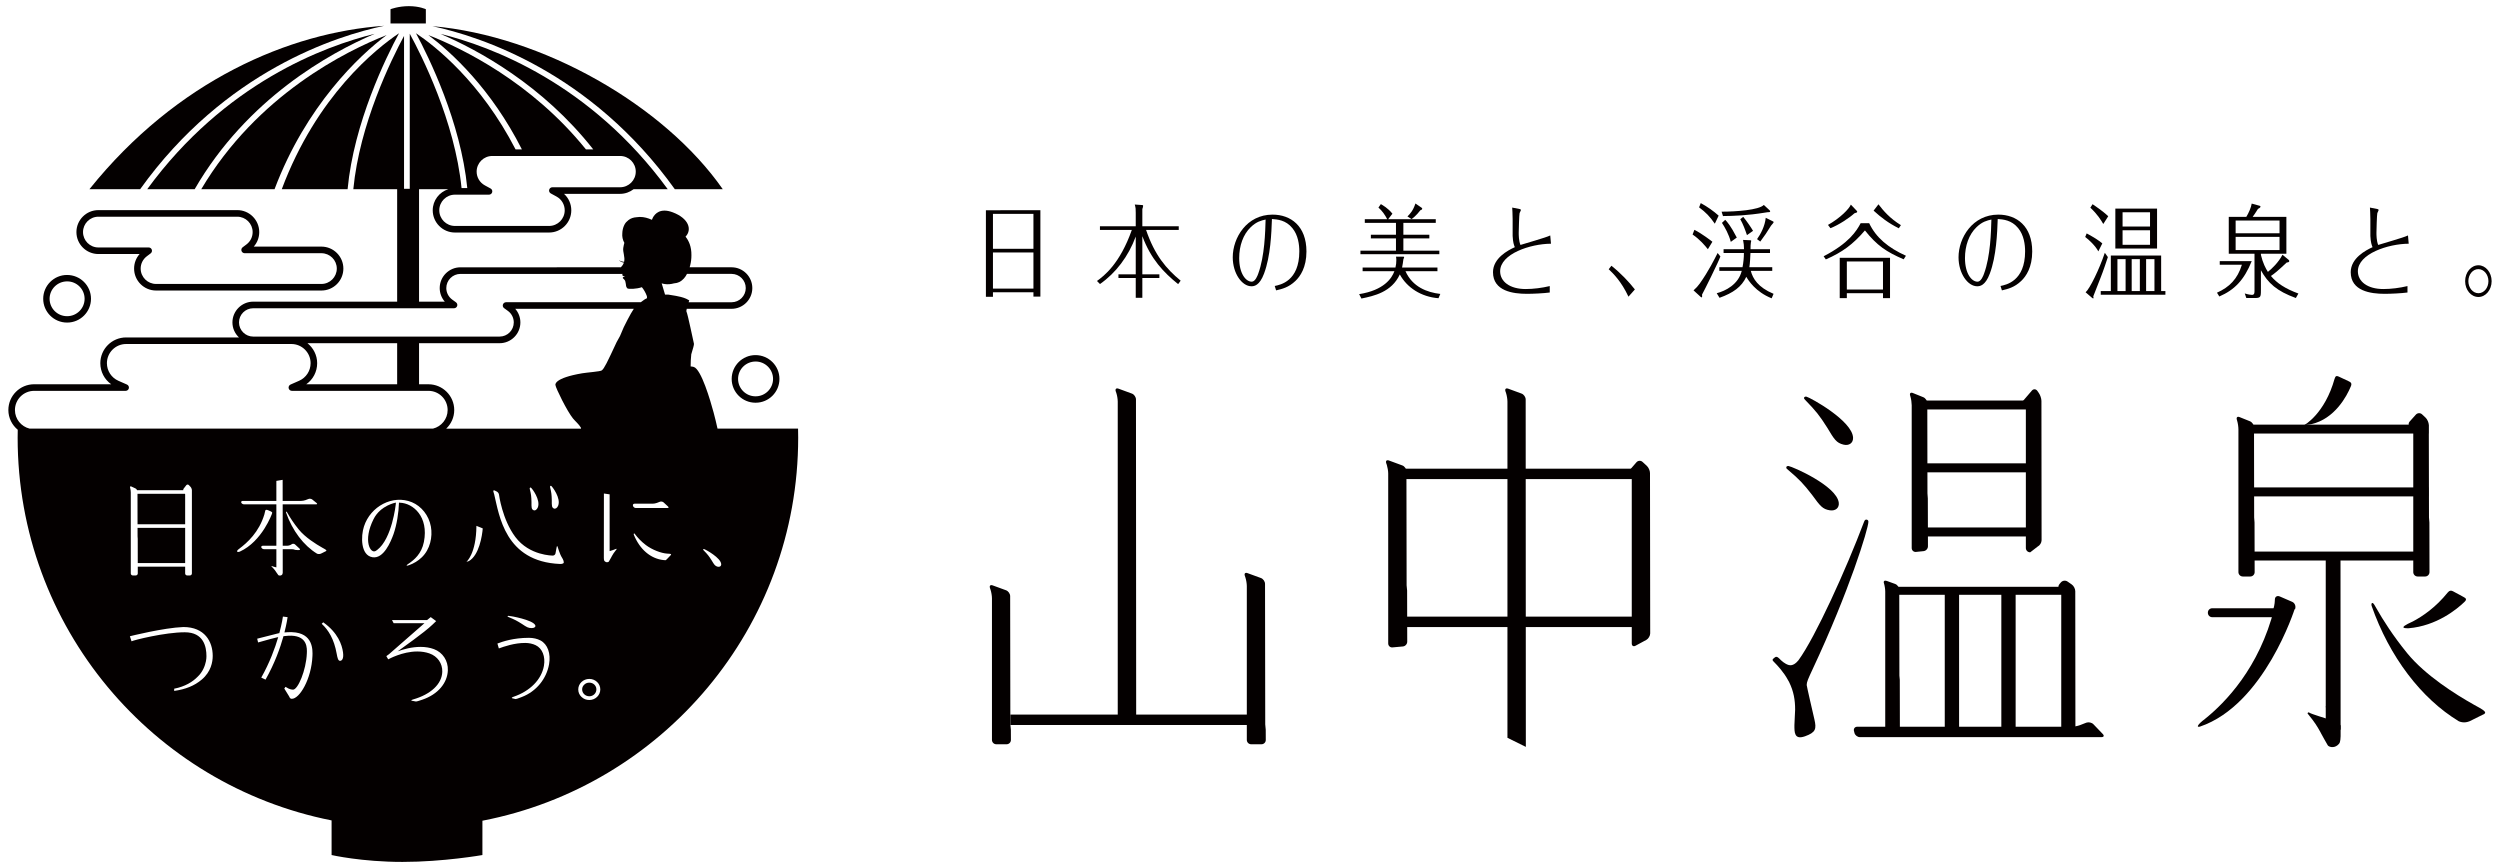 <?xml version="1.0" encoding="utf-8"?>
<!-- Generator: Adobe Illustrator 16.0.3, SVG Export Plug-In . SVG Version: 6.00 Build 0)  -->
<!DOCTYPE svg PUBLIC "-//W3C//DTD SVG 1.1//EN" "http://www.w3.org/Graphics/SVG/1.1/DTD/svg11.dtd">
<svg version="1.1" id="レイヤー_1" xmlns="http://www.w3.org/2000/svg" xmlns:xlink="http://www.w3.org/1999/xlink" x="0px"
	 y="0px" width="216px" height="75px" viewBox="0 0 216 75" enable-background="new 0 0 216 75" xml:space="preserve">
<g>
	<path fill="#040000" d="M89.889,18.163v7.462h-0.6v-0.371h-3.498v0.389h-0.609v-7.479H89.889z M89.289,18.48h-3.498v3.018h3.498
		V18.48z M89.289,21.814h-3.498v3.122h3.498V21.814z"/>
	<path fill="#040000" d="M101.791,24.549c-1.253-1.014-2.35-2.152-3.093-4.145v3.297h1.472v0.318h-1.472v1.711h-0.57V24.02h-1.494
		v-0.318h1.494v-3.263c-0.639,1.72-1.72,3.149-3.093,4.102l-0.256-0.265c0.608-0.44,1.975-1.473,3.011-4.41h-2.755v-0.316h3.093
		v-1.165c0-0.335,0-0.397-0.083-0.714l0.616,0.044c0.075,0.009,0.105,0,0.105,0.079c0,0.08-0.045,0.203-0.068,0.265v1.491h3.146
		v0.316h-2.823c0.736,2.17,1.742,3.36,2.988,4.384L101.791,24.549z"/>
	<path fill="#040000" d="M110.137,24.708c0.48-0.098,2.124-0.415,2.124-2.99c0-0.573-0.098-1.402-0.601-2.011
		c-0.569-0.696-1.282-0.749-1.764-0.785c-0.045,1.199-0.113,3.201-0.683,4.719c-0.392,1.049-0.864,1.093-1.088,1.093
		c-0.819,0-1.615-1.11-1.615-2.504c0-1.685,1.208-3.687,3.438-3.687c1.576,0,2.929,0.988,2.929,3.184
		c0,1.376-0.534,2.152-0.955,2.549c-0.584,0.555-1.133,0.688-1.666,0.812L110.137,24.708z M108.072,19.619
		c-0.668,0.635-1.006,1.623-1.006,2.681c0,1.323,0.563,2.038,1.088,2.038c0.308,0,0.511-0.557,0.556-0.688
		c0.563-1.526,0.608-3.651,0.639-4.683C108.966,19.055,108.56,19.151,108.072,19.619"/>
	<path fill="#040000" d="M124.284,25.766c-1.51-0.115-2.726-0.926-3.341-2.055c-0.706,1.535-2.245,1.861-3.317,2.082l-0.196-0.38
		c2.14-0.335,2.823-1.366,3.048-1.984h-2.748v-0.317h2.838c0.053-0.211,0.075-0.414,0.075-0.645c0-0.148-0.015-0.22-0.03-0.291
		h0.602c0.082,0,0.104,0,0.104,0.045c0,0.026-0.053,0.15-0.067,0.186c-0.03,0.265-0.061,0.44-0.112,0.705h3.055v0.317h-2.763
		c0.609,1.367,1.87,1.834,3.011,1.967L124.284,25.766z M121.251,20.279h2.244v0.318h-2.244v1.059h3.108v0.309h-6.817v-0.309h3.07
		v-1.059h-2.169v-0.318h2.169v-1.022h-2.693v-0.317h1.936c-0.195-0.388-0.45-0.74-0.758-1.006l0.21-0.3
		c0.127,0.08,0.631,0.353,0.998,0.83l-0.367,0.476h4.113v0.317h-2.8V20.279z M122.82,17.943c0.029,0.018,0.06,0.043,0.06,0.088
		c0,0.009,0,0.089-0.157,0.133c-0.052,0.07-0.382,0.493-0.759,0.767l-0.36-0.229c0.233-0.238,0.481-0.486,0.69-1.12L122.82,17.943z"
		/>
	<path fill="#040000" d="M134.004,21.057c-1.778,0.009-4.392,0.873-4.392,2.381c0,0.883,0.826,1.535,2.207,1.535
		c0.668,0,1.419-0.098,2.08-0.256v0.556c-0.526,0.071-1.442,0.114-1.976,0.114c-1.2,0-2.928-0.238-2.928-1.869
		c0-1.209,1.284-1.889,1.885-2.161c-0.083-0.212-0.157-0.397-0.188-0.97c-0.007-0.213,0-1.227,0-1.455
		c0-0.434-0.03-0.856-0.038-0.998l0.669,0.133c0.022,0,0.082,0.027,0.082,0.089c0,0.035-0.097,0.211-0.112,0.255
		c-0.038,0.15-0.075,1.482-0.075,1.694c0,0.194,0,0.696,0.15,1.058c0.367-0.124,2.185-0.626,2.574-0.82L134.004,21.057z"/>
	<path fill="#040000" d="M139.226,22.961c0.805,0.636,1.518,1.395,2.027,2.047l-0.555,0.625c-0.608-1.313-1.322-2.01-1.705-2.371
		L139.226,22.961z"/>
	<path fill="#040000" d="M147.56,21.532c-0.277-0.344-0.698-0.847-1.321-1.27l0.157-0.406c0.646,0.326,1.435,0.935,1.555,1.032
		L147.56,21.532z M148.642,22.158c-0.157,0.459-1.397,2.963-1.584,3.29c0.008,0.098,0.021,0.247-0.037,0.247
		c-0.039,0-0.092-0.053-0.121-0.079l-0.578-0.529c0.263-0.247,0.345-0.326,0.533-0.582c0.772-1.085,1.283-2.125,1.547-2.646
		L148.642,22.158z M148.16,19.328c-0.427-0.617-0.765-0.971-1.358-1.412l0.143-0.369c0.57,0.308,1.11,0.695,1.546,1.084
		L148.16,19.328z M148.325,25.334c0.751-0.194,1.869-0.75,2.162-1.932h-1.937v-0.318h2.004c0.075-0.379,0.12-0.828,0.12-1.226
		h-1.757v-0.326h1.765c-0.008-0.379-0.015-0.423-0.082-0.803l0.586,0.027c0.082,0,0.119,0.009,0.119,0.062
		c0,0.018-0.029,0.123-0.029,0.133c-0.023,0.069-0.03,0.405-0.03,0.581h1.682v0.326h-1.689c-0.015,0.345-0.038,0.909-0.097,1.226
		h1.98v0.318h-1.854c0.173,0.661,0.615,1.42,1.967,1.984l-0.165,0.388c-1.39-0.555-2.013-1.552-2.192-1.86
		c-0.404,0.873-1.134,1.394-2.312,1.816L148.325,25.334z M152.897,18.173c0.03,0.025,0.045,0.061,0.045,0.097
		c0,0.061-0.098,0.061-0.127,0.061c-0.105,0-0.127,0.01-0.301,0.036c-1.562,0.255-2.739,0.291-3.648,0.3l-0.12-0.379
		c1.246,0,3.228-0.142,3.649-0.582L152.897,18.173z M149.541,20.897c-0.165-0.644-0.51-1.261-0.765-1.64l0.285-0.266
		c0.166,0.176,0.473,0.512,0.998,1.535L149.541,20.897z M150.938,20.315c-0.158-0.467-0.338-0.953-0.579-1.376l0.256-0.203
		c0.263,0.31,0.698,0.944,0.848,1.209L150.938,20.315z M153.13,19.099c0.067,0.035,0.112,0.053,0.112,0.097
		c0,0.063-0.202,0.256-0.224,0.299c-0.437,0.697-0.481,0.769-0.932,1.377l-0.277-0.211c0.3-0.416,0.683-1.121,0.75-1.844
		L153.13,19.099z"/>
	<path fill="#040000" d="M161.496,19.283c0.586,1.244,1.653,2.127,3.176,2.814l-0.195,0.308c-1.493-0.644-2.297-1.181-3.348-2.495
		c-1.036,1.208-1.96,1.888-3.379,2.504l-0.188-0.272c2.185-1.129,2.847-2.188,3.198-2.858H161.496z M160.393,18.182
		c0.045,0.052,0.068,0.07,0.068,0.097c0,0.079-0.023,0.088-0.24,0.15c-0.421,0.388-1.358,1.014-2.071,1.287l-0.212-0.282
		c1.066-0.6,1.832-1.395,1.975-1.755L160.393,18.182z M159.567,25.334v0.424h-0.615v-3.484h4.346v3.484h-0.607v-0.424H159.567z
		 M162.69,22.591h-3.123v2.425h3.123V22.591z M164.057,19.725c-0.916-0.458-1.539-0.944-2.178-1.526l0.421-0.547
		c0.42,0.556,0.991,1.218,1.938,1.8L164.057,19.725z"/>
	<path fill="#040000" d="M172.845,24.708c0.48-0.098,2.124-0.415,2.124-2.99c0-0.573-0.098-1.402-0.601-2.011
		c-0.57-0.696-1.283-0.749-1.764-0.785c-0.045,1.199-0.113,3.201-0.684,4.719c-0.391,1.049-0.863,1.093-1.089,1.093
		c-0.817,0-1.613-1.11-1.613-2.504c0-1.685,1.208-3.687,3.438-3.687c1.576,0,2.928,0.988,2.928,3.184
		c0,1.376-0.533,2.152-0.953,2.549c-0.586,0.555-1.133,0.688-1.666,0.812L172.845,24.708z M170.78,19.619
		c-0.669,0.635-1.006,1.623-1.006,2.681c0,1.323,0.563,2.038,1.088,2.038c0.309,0,0.512-0.557,0.557-0.688
		c0.563-1.526,0.607-3.651,0.638-4.683C171.675,19.055,171.268,19.151,170.78,19.619"/>
	<path fill="#040000" d="M181.296,21.718c-0.256-0.485-0.812-1.005-1.135-1.243l0.129-0.309c0.689,0.379,0.975,0.556,1.35,0.863
		L181.296,21.718z M182.12,22.211c-0.104,0.31-0.383,1.174-0.646,1.826c-0.202,0.521-0.54,1.385-0.615,1.57
		c0.008,0.035,0.022,0.088,0.022,0.123c0,0.044-0.015,0.053-0.037,0.053c-0.038,0-0.083-0.044-0.135-0.088l-0.512-0.441
		c0.36-0.309,1.18-1.976,1.659-3.412L182.12,22.211z M181.723,19.354c-0.195-0.335-0.503-0.838-1.118-1.412l0.194-0.299
		c0.856,0.582,1.127,0.829,1.352,1.041L181.723,19.354z M182.376,25.148v-3.069h4.347v3.069h0.368v0.318h-5.586v-0.318H182.376z
		 M186.37,21.471h-3.604v-3.448h3.604V21.471z M183.652,22.389h-0.706v2.76h0.706V22.389z M185.762,18.34h-2.372v1.234h2.372V18.34z
		 M183.39,21.153h2.372v-1.261h-2.372V21.153z M184.883,22.389h-0.705v2.76h0.705V22.389z M186.145,22.389h-0.721v2.76h0.721V22.389
		z"/>
	<path fill="#040000" d="M194.549,22.564c-0.661,1.632-1.479,2.479-2.8,3.052l-0.202-0.327c1.064-0.476,1.771-1.173,2.153-2.416
		h-1.914v-0.309H194.549z M197.747,22.459c0.029,0.026,0.046,0.062,0.046,0.097c0,0.097-0.106,0.114-0.219,0.124
		c-0.796,0.749-1.066,0.961-1.366,1.164c0.496,0.607,1.238,1.102,2.373,1.517l-0.219,0.388c-1.65-0.6-2.402-1.278-3.019-2.398v1.755
		c0,0.591-0.045,0.644-0.593,0.644h-0.668l-0.135-0.396c0.322,0.105,0.594,0.124,0.623,0.124c0.219,0,0.219-0.187,0.219-0.362V21.92
		h-2.224v-3.184h1.517c0.195-0.316,0.414-0.802,0.466-1.146l0.676,0.186c0.045,0.009,0.082,0.035,0.082,0.079
		c0,0.088-0.15,0.159-0.218,0.194c-0.232,0.371-0.271,0.424-0.458,0.688h2.913v3.184h-2.2v0.106
		c0.166,0.705,0.413,1.164,0.602,1.464c0.33-0.256,0.923-0.82,1.261-1.482L197.747,22.459z M193.159,20.156h3.793v-1.103h-3.793
		V20.156z M196.952,20.465h-3.793v1.139h3.793V20.465z"/>
	<path fill="#040000" d="M208.112,21.057c-1.779,0.009-4.392,0.873-4.392,2.381c0,0.883,0.825,1.535,2.207,1.535
		c0.668,0,1.419-0.098,2.079-0.256v0.556c-0.525,0.071-1.441,0.114-1.974,0.114c-1.2,0-2.929-0.238-2.929-1.869
		c0-1.209,1.284-1.889,1.885-2.161c-0.083-0.212-0.156-0.397-0.188-0.97c-0.008-0.213,0-1.227,0-1.455
		c0-0.434-0.03-0.856-0.038-0.998l0.668,0.133c0.023,0,0.083,0.027,0.083,0.089c0,0.035-0.098,0.211-0.112,0.255
		c-0.038,0.15-0.075,1.482-0.075,1.694c0,0.194,0,0.696,0.15,1.058c0.367-0.124,2.185-0.626,2.574-0.82L208.112,21.057z"/>
	<path fill="#040000" d="M212.988,24.293c0-0.768,0.518-1.375,1.148-1.375c0.615,0,1.141,0.607,1.141,1.375
		c0,0.759-0.518,1.367-1.141,1.367C213.499,25.66,212.988,25.052,212.988,24.293 M215,24.293c0-0.573-0.391-1.041-0.871-1.041
		c-0.481,0-0.862,0.468-0.862,1.041c0,0.564,0.381,1.041,0.87,1.041C214.617,25.334,215,24.866,215,24.293"/>
	<path fill="#040000" d="M87.339,63.049l0.004,0.881c0.001,0.207-0.166,0.375-0.375,0.375h-0.887c-0.208,0-0.376-0.168-0.376-0.375
		V51.694c0-0.206-0.054-0.535-0.12-0.733l-0.051-0.154c-0.067-0.199,0.039-0.301,0.232-0.23L86.924,51
		c0.196,0.074,0.354,0.301,0.354,0.506l0.016,11.082 M109.359,63.049l0.004,0.881c0.003,0.207-0.165,0.375-0.374,0.375h-0.888
		c-0.207,0-0.376-0.168-0.376-0.375V50.639c0-0.21-0.054-0.539-0.12-0.736l-0.052-0.158c-0.067-0.199,0.04-0.298,0.234-0.226
		l1.159,0.423c0.194,0.072,0.353,0.295,0.353,0.508l0.018,12.139"/>
	<path fill="#040000" d="M96.573,62.461V34.698c0-0.208-0.052-0.535-0.119-0.733L96.4,33.809c-0.063-0.195,0.042-0.299,0.236-0.229
		l1.161,0.426c0.193,0.068,0.351,0.303,0.351,0.506l0.018,27.933"/>
	<rect x="87.293" y="61.74" fill="#040000" width="21.253" height="0.899"/>
	<path fill="#040000" d="M121.575,51.028l0.01,4.414c0,0.206-0.17,0.396-0.376,0.412l-0.896,0.081
		c-0.204,0.021-0.372-0.136-0.372-0.341V40.908c0-0.209-0.058-0.542-0.118-0.735l-0.054-0.155c-0.065-0.2,0.043-0.302,0.236-0.231
		l1.157,0.427c0.194,0.069,0.354,0.3,0.354,0.505l0.016,9.851 M141.314,55.789c-0.183,0.103-0.33,0.011-0.33-0.194V41.061
		c0-0.21-0.106-0.318-0.233-0.248c-0.127,0.077-0.124,0.007,0.013-0.152l0.625-0.72c0.137-0.158,0.373-0.171,0.526-0.032
		l0.363,0.334c0.156,0.141,0.281,0.419,0.281,0.629l0.018,13.851c0,0.209-0.151,0.461-0.33,0.561L141.314,55.789z"/>
	<path fill="#040000" d="M130.243,63.745V34.698c0-0.208-0.054-0.534-0.118-0.732l-0.054-0.158
		c-0.064-0.194,0.041-0.297,0.235-0.228l1.159,0.426c0.191,0.068,0.354,0.302,0.354,0.506l0.014,30.019"/>
	<rect x="120.528" y="53.276" fill="#040000" width="21.255" height="0.902"/>
	<rect x="120.528" y="40.494" fill="#040000" width="21.255" height="0.899"/>
	<path fill="#040000" d="M166.564,43.068l0.011,4.129c0,0.212-0.168,0.397-0.375,0.421l-0.653,0.067
		c-0.206,0.023-0.376-0.129-0.376-0.338V35.015c0-0.208-0.046-0.54-0.106-0.739l-0.03-0.102c-0.06-0.199,0.051-0.297,0.241-0.216
		l0.894,0.36c0.191,0.074,0.349,0.311,0.349,0.52l0.013,7.792"/>
	<path fill="#040000" d="M175.412,47.719c-0.21,0.004-0.378-0.162-0.378-0.371v-11.98c0-0.204-0.126-0.375-0.275-0.375
		c-0.154,0-0.17-0.13-0.03-0.287l0.827-0.961c0.139-0.158,0.344-0.146,0.469,0.023l0.133,0.193c0.121,0.17,0.222,0.476,0.222,0.684
		l0.013,12.033c0,0.209-0.151,0.452-0.338,0.543L175.412,47.719z"/>
	<path fill="#040000" d="M158.87,43.433c0.057,0.449-0.288,0.729-0.76,0.659c-0.643-0.096-0.846-0.374-1.548-1.336
		c-0.751-0.966-1.091-1.328-2.078-2.164c-0.138-0.102-0.142-0.131-0.146-0.187c-0.018-0.141,0.149-0.146,0.191-0.141
		C154.874,40.316,158.691,41.97,158.87,43.433"/>
	<path fill="#040000" d="M160.106,37.829c0.01,0.456-0.357,0.7-0.82,0.589c-0.629-0.153-0.803-0.452-1.416-1.474
		c-0.655-1.033-0.966-1.426-1.865-2.351c-0.127-0.117-0.129-0.144-0.133-0.202c0-0.142,0.166-0.126,0.209-0.118
		C156.415,34.357,160.063,36.357,160.106,37.829"/>
	<path fill="#040000" d="M176.338,40.432c0,0.205-0.168,0.375-0.377,0.375h-9.776c-0.205,0-0.377-0.17-0.377-0.375v-0.021
		c0-0.211,0.172-0.379,0.377-0.379h9.776c0.209,0,0.377,0.168,0.377,0.379V40.432z"/>
	<path fill="#040000" d="M176.338,35c0,0.211-0.168,0.375-0.377,0.375h-9.776c-0.205,0-0.377-0.164-0.377-0.375v-0.021
		c0-0.205,0.172-0.375,0.377-0.375h9.776c0.209,0,0.377,0.17,0.377,0.375V35z"/>
	<path fill="#040000" d="M176.338,45.969c0,0.207-0.168,0.379-0.377,0.379h-9.776c-0.205,0-0.377-0.172-0.377-0.379V45.95
		c0-0.207,0.172-0.378,0.377-0.378h9.776c0.209,0,0.377,0.171,0.377,0.378V45.969z"/>
	<path fill="#040000" d="M164.141,58.736l0.008,4.127c0,0.205-0.172,0.375-0.378,0.375h-0.511c-0.207,0-0.376-0.17-0.376-0.375
		v-11.76c0-0.208-0.051-0.521-0.111-0.709c-0.063-0.182,0.045-0.274,0.243-0.203l0.726,0.263c0.198,0.071,0.354,0.3,0.354,0.508
		l0.012,7.418"/>
	<path fill="#040000" d="M168.888,50.881c0.206,0.009,0.377,0.181,0.377,0.388v11.999c0,0.21-0.171,0.377-0.377,0.377h-0.484
		c-0.207,0-0.377-0.167-0.377-0.377V51.234c0-0.208,0.17-0.371,0.377-0.364L168.888,50.881z"/>
	<path fill="#040000" d="M173.774,50.881c0.206,0.009,0.377,0.181,0.377,0.388v11.999c0,0.21-0.171,0.377-0.377,0.377h-0.484
		c-0.207,0-0.375-0.167-0.375-0.377V51.234c0-0.208,0.168-0.371,0.375-0.364L173.774,50.881z"/>
	<path fill="#040000" d="M179.357,63.238h-0.888c-0.209,0-0.377-0.17-0.377-0.375V51.22c0-0.206-0.085-0.407-0.186-0.446
		c-0.104-0.039-0.07-0.199,0.068-0.354l0.096-0.11c0.139-0.155,0.387-0.185,0.559-0.069l0.363,0.252
		c0.172,0.111,0.312,0.379,0.312,0.584l0.012,12.162"/>
	<path fill="#040000" d="M178.706,51.043c0,0.189-0.17,0.346-0.377,0.346h-14.807c-0.211,0-0.377-0.156-0.377-0.346
		c0-0.188,0.166-0.341,0.377-0.341h14.807C178.536,50.702,178.706,50.855,178.706,51.043"/>
	<path fill="#040000" d="M180.874,62.578c-0.143-0.151-0.418-0.21-0.613-0.14l-0.555,0.216c-0.191,0.073-0.521,0.135-0.729,0.135
		h-18.506c-0.209,0-0.338,0.164-0.289,0.366l0.043,0.167c0.047,0.201,0.261,0.367,0.465,0.367h19.602h0.479h0.476h0.317
		c0.207,0,0.26-0.122,0.115-0.271L180.874,62.578z"/>
	<path fill="#040000" d="M156.098,59.186c0-0.264,0.121-0.524,0.513-1.369c3.152-6.724,4.819-12.138,4.819-12.744
		c0-0.118-0.089-0.18-0.183-0.18c-0.119,0-0.152,0.09-0.211,0.236c-1.529,4.05-4.18,9.907-5.651,11.92
		c-0.182,0.223-0.49,0.508-0.839,0.408c-0.325-0.088-0.631-0.362-0.821-0.564c-0.171-0.166-0.266-0.184-0.39-0.087
		c-0.005,0.005-0.012,0.013-0.018,0.018c-0.021,0.014-0.045,0.034-0.097,0.077c-0.114,0.098-0.074,0.158,0.013,0.252
		c0.011,0.011,0.023,0.027,0.039,0.039c0.006,0.007,0.008,0.009,0.015,0.016c0.29,0.291,0.841,0.884,1.194,1.549
		c0.037,0.068,0.07,0.125,0.1,0.177c0.4,0.816,0.518,1.555,0.518,2.378c0,0.17-0.062,1.135-0.062,1.336
		c0,0.611-0.024,1.299,0.914,0.967c0.935-0.336,1.003-0.635,0.813-1.461C156.651,61.672,156.098,59.271,156.098,59.186"/>
	<polyline fill="#040000" points="200.944,62.279 200.944,48.223 202.22,48.043 202.229,63.062 	"/>
	<path fill="#040000" d="M197.084,52.949c0,0.209-0.169,0.377-0.376,0.377h-5.572c-0.208,0-0.376-0.168-0.376-0.377v-0.022
		c0-0.207,0.168-0.374,0.376-0.374h5.572c0.207,0,0.376,0.167,0.376,0.374V52.949z"/>
	<path fill="#040000" d="M194.792,45.15l0.01,4.282c0,0.206-0.169,0.378-0.376,0.378h-0.646c-0.209,0-0.38-0.172-0.38-0.378V37.098
		c0-0.206-0.047-0.538-0.109-0.74l-0.028-0.098c-0.059-0.2,0.05-0.301,0.24-0.221l0.894,0.359c0.193,0.078,0.35,0.313,0.35,0.522
		l0.012,7.791"/>
	<path fill="#040000" d="M209.9,45.15l0.008,4.282c0,0.206-0.168,0.378-0.375,0.378h-0.65c-0.207,0-0.377-0.172-0.377-0.378v-11.98
		c0-0.207-0.127-0.468-0.276-0.571c-0.152-0.11-0.165-0.319-0.025-0.472l0.531-0.591c0.141-0.15,0.377-0.16,0.528-0.021l0.312,0.294
		c0.151,0.145,0.273,0.432,0.273,0.633l0.016,7.987"/>
	<rect x="194.036" y="42.113" fill="#040000" width="15.774" height="0.776"/>
	<rect x="194.036" y="36.688" fill="#040000" width="15.774" height="0.77"/>
	<rect x="194.036" y="47.656" fill="#040000" width="15.774" height="0.772"/>
	<path fill="#040000" d="M202.898,32.926l-0.842-0.395c-0.181-0.083-0.281-0.036-0.334,0.17c0,0-0.007,0.005-0.008,0.007
		c-0.858,3.078-2.643,4.031-2.643,4.031l0.603-0.085c2.057-0.459,3.094-2.446,3.427-3.245
		C203.243,33.104,203.102,33.021,202.898,32.926"/>
	<path fill="#040000" d="M212.827,51.566l-0.88-0.476c-0.187-0.103-0.321-0.072-0.456,0.097c0,0-0.004,0.002-0.009,0.006
		c-1.025,1.275-2.155,2.048-3.024,2.507c-0.003,0-0.006,0-0.008,0.002c-0.145,0.077-0.284,0.138-0.414,0.198
		c-0.447,0.235-0.588,0.393,0.061,0.382c2.427-0.201,4.181-1.65,4.816-2.261C213.182,51.775,213.046,51.68,212.827,51.566"/>
	<path fill="#040000" d="M214.215,61.146c-0.147-0.08-0.313-0.172-0.494-0.273c-0.002,0-0.002-0.004-0.005-0.004
		c-1.539-0.864-4.165-2.51-5.734-4.432c-1.231-1.51-2.11-2.904-2.664-3.884c-0.055-0.083-0.104-0.179-0.155-0.267
		c-0.174-0.311-0.313-0.201-0.258,0.054c1.534,4.392,4.282,8.011,7.542,9.981c0.41,0.17,0.785,0.097,1.188-0.135l0.992-0.494
		C214.858,61.558,214.628,61.383,214.215,61.146"/>
	<path fill="#040000" d="M202.229,63.613v-0.922l-1.284-1.679l0.159,1.106c0,0-1.399-0.426-1.556-0.532
		c-0.158-0.112-0.173,0.067-0.173,0.067c0.038,0.043,0.075,0.086,0.111,0.129c0.005,0.004,0.005,0.007,0.005,0.007v0.004
		c0.457,0.548,0.754,1.024,0.941,1.372c0.003,0,0.003,0.004,0.006,0.004c0.041,0.083,0.079,0.159,0.117,0.223
		c0,0,0.472,0.863,0.561,0.999c0.084,0.142,0.508,0.272,0.843,0C202.174,64.221,202.208,64.098,202.229,63.613"/>
	<path fill="#040000" d="M196.364,52.789c0.094-0.244,0.178-0.643,0.18-0.881l0.006-0.119c0.006-0.239,0.203-0.354,0.43-0.252
		l1.064,0.461c0.231,0.099,0.342,0.382,0.25,0.629"/>
	<path fill="#040000" d="M196.497,52.568c-1.283,5.131-4.246,8.148-5.975,9.536v0.003c-0.658,0.486-0.785,0.764-0.444,0.672
		c5.58-1.894,8.199-10.211,8.199-10.211H196.497z"/>
	<g>
		<path fill="#040000" d="M58.305,16.348h4.143c-5.08-7.287-15.59-13.262-25.09-14.088C41.512,3.154,51.063,6.237,58.305,16.348z"/>
		<path fill="#040000" d="M15.997,42.719c0-0.017-0.009-0.035-0.013-0.053h-4.105l0.005,2.629h4.113V42.719z"/>
		<path fill="#040000" d="M24.345,16.348h5.688c0.537-5.73,3.319-11.391,4.442-13.475C32.512,4.192,27.366,8.264,24.345,16.348z"/>
		<path fill="#040000" d="M36.793,0.795c0,0-0.559-0.264-1.466-0.264S33.74,0.795,33.74,0.795v1.233h3.053V0.795z"/>
		<path fill="#040000" d="M32.369,2.922c-4.36,1.072-12.955,4.263-19.649,13.426h4.098C21.342,8.526,28.488,4.582,32.369,2.922z"/>
		<path fill="#040000" d="M33.195,2.229c-8.16,0.572-17.91,4.703-25.468,14.118h4.382C19.432,6.127,29.116,3.086,33.195,2.229z"/>
		<path fill="#040000" d="M17.388,16.348h6.332c2.724-7.219,7.313-11.543,9.684-13.318C29.917,4.401,22.21,8.203,17.388,16.348z"/>
		<polygon fill="#040000" points="15.997,45.605 11.884,45.605 11.886,46.338 11.9,46.555 11.903,48.647 15.997,48.647 		"/>
		<path fill="#040000" d="M8.502,21.948h3.56c-0.306,0.345-0.476,0.786-0.476,1.256c0,1.048,0.853,1.898,1.9,1.898h14.283
			c1.048,0,1.898-0.851,1.898-1.898c0-1.046-0.851-1.897-1.898-1.897h-5.844c0.303-0.342,0.473-0.784,0.473-1.255
			c0-1.046-0.851-1.898-1.899-1.898H8.502c-1.048,0-1.899,0.853-1.899,1.898C6.603,21.099,7.454,21.948,8.502,21.948z M8.502,18.723
			h11.997c0.732,0,1.329,0.597,1.329,1.329c0,0.421-0.192,0.807-0.528,1.062l-0.335,0.251c-0.098,0.073-0.137,0.201-0.099,0.318
			c0.041,0.114,0.15,0.194,0.271,0.194h6.632c0.734,0,1.33,0.594,1.33,1.327s-0.596,1.329-1.33,1.329H13.485
			c-0.733,0-1.331-0.596-1.331-1.329c0-0.419,0.194-0.806,0.529-1.06l0.335-0.253c0.098-0.073,0.137-0.202,0.098-0.318
			c-0.039-0.115-0.146-0.192-0.269-0.192H8.502c-0.734,0-1.329-0.598-1.329-1.329C7.173,19.319,7.768,18.723,8.502,18.723z"/>
		<path fill="#040000" d="M5.791,27.87h0.014c1.133,0,2.057-0.922,2.057-2.056c0-1.135-0.924-2.057-2.071-2.057
			c-1.134,0-2.058,0.922-2.058,2.057C3.732,26.948,4.657,27.87,5.791,27.87z M5.805,24.311c0.829,0,1.505,0.675,1.505,1.504
			s-0.676,1.503-1.505,1.503H5.791c-0.831,0-1.506-0.674-1.506-1.503S4.96,24.311,5.805,24.311z"/>
		<path fill="#040000" d="M63.217,32.738c0,1.135,0.922,2.057,2.057,2.057h0.014c1.134,0,2.056-0.922,2.056-2.057
			c0-1.133-0.922-2.057-2.07-2.057C64.139,30.682,63.217,31.605,63.217,32.738z M65.288,31.235c0.828,0,1.504,0.675,1.504,1.503
			s-0.676,1.504-1.504,1.504h-0.014c-0.831,0-1.505-0.676-1.505-1.504S64.442,31.235,65.288,31.235z"/>
		<path fill="#040000" d="M50.918,58.98c-0.171,0-0.319,0.057-0.434,0.17c-0.124,0.113-0.187,0.252-0.187,0.414
			c0,0.328,0.279,0.594,0.62,0.594c0.34,0,0.611-0.266,0.611-0.594C51.529,59.24,51.258,58.98,50.918,58.98z"/>
		<path fill="#040000" d="M34.206,43.424c0,0-1.322,0.227-1.924,1.416c-0.955,1.889-0.268,3.043,0.185,2.758
			c0.043-0.02,0.084-0.051,0.127-0.088c1.28-0.978,1.597-3.91,1.597-3.91L34.206,43.424z"/>
		<path fill="#040000" d="M68.952,37.033h-6.958c-0.103-0.469-0.218-0.949-0.343-1.41c-0.271-1.003-1.063-3.729-1.714-3.92
			c-0.097-0.026-0.184-0.041-0.266-0.041c0-0.352,0.016-0.703,0.055-1.052c0.147-0.471,0.248-0.843,0.232-0.906
			c-0.089-0.357-0.528-2.546-0.654-2.805c-0.01-0.021,0.007-0.107,0.033-0.218h3.87c0.988,0,1.793-0.805,1.793-1.793
			s-0.805-1.794-1.793-1.794h-3.62c0.006-0.028,0.013-0.055,0.02-0.083l0.003,0.005c0.006-0.025,0.013-0.052,0.02-0.079
			c0.073-0.29,0.112-0.588,0.109-0.886c0.01-0.744-0.228-1.257-0.509-1.604c0.575-0.594,0.303-1.57-1.104-2.102
			c-0.276-0.105-0.511-0.148-0.714-0.148c-0.764,0-1.026,0.617-1.087,0.795c-0.084-0.039-0.171-0.076-0.259-0.105
			c-0.321-0.116-0.691-0.183-1.076-0.118c-0.249,0.015-0.487,0.089-0.689,0.246c-0.05,0.037-0.095,0.081-0.138,0.125
			c-0.002,0.005-0.002,0.005-0.007,0.006c-0.175,0.14-0.376,0.54-0.388,1.005c-0.028,0.284,0.028,0.574,0.177,0.831
			c-0.036,0.121-0.064,0.261-0.092,0.423c-0.063,0.364,0.174,0.793,0.07,1.221c-0.149-0.018-0.305-0.058-0.445-0.145
			c0,0,0.124,0.166,0.423,0.208c-0.039,0.125-0.107,0.25-0.232,0.373c-0.01,0.011-0.01,0.021-0.018,0.033H39.786
			c-0.989,0-1.795,0.806-1.795,1.794c0,0.435,0.159,0.851,0.44,1.175h-2.225v-9.716h2.526c-0.775,0.246-1.344,0.967-1.344,1.822
			c0,1.059,0.862,1.92,1.918,1.92h8.135c1.06,0,1.919-0.861,1.919-1.92c0-0.55-0.232-1.063-0.629-1.422h4.848
			c0.438,0,0.838-0.153,1.162-0.4h2.953C51.001,7.186,42.407,3.995,38.046,2.924c3.264,1.396,8.832,4.413,13.211,9.984h-0.632
			c-4.69-5.81-10.664-8.72-13.615-9.879c1.994,1.493,5.423,4.624,8.082,9.879h-0.547c-3.006-5.83-6.943-8.922-8.605-10.038
			c1.113,2.072,3.871,7.683,4.433,13.38h-0.495c-0.581-5.785-3.46-11.48-4.475-13.336v13.399h-0.494V3.104
			c-1.099,2.044-3.842,7.611-4.382,13.243h3.787v9.716H21.877c-0.988,0-1.795,0.806-1.795,1.794c0,0.511,0.218,0.97,0.563,1.297
			h-9.751c-1.226,0-2.226,0.999-2.226,2.227c0,0.732,0.358,1.408,0.941,1.818h-6.66c-1.227,0-2.226,0.999-2.226,2.228
			c0,0.688,0.319,1.295,0.811,1.704c-0.004,0.227-0.009,0.455-0.009,0.683c0,16.364,11.661,30.003,27.125,33.069v2.992
			c0,0,2.595,0.594,6.127,0.594c3.534,0,6.904-0.594,6.904-0.594V70.91c15.542-3.005,27.282-16.677,27.282-33.097
			C68.963,37.554,68.958,37.293,68.952,37.033z M59.722,30.623c0.001-0.003,0.002-0.004,0.003-0.006
			c-0.003,0.02-0.006,0.039-0.007,0.06C59.719,30.658,59.72,30.641,59.722,30.623z M42.249,16.819c0.131,0,0.245-0.088,0.277-0.216
			c0.033-0.125-0.025-0.257-0.141-0.318l-0.493-0.268c-0.439-0.238-0.71-0.693-0.71-1.189c0-0.746,0.605-1.352,1.352-1.352h11.045
			c0.747,0,1.351,0.605,1.351,1.352c0,0.744-0.604,1.351-1.351,1.351h-5.855c-0.13,0-0.243,0.09-0.276,0.215
			c-0.033,0.126,0.028,0.259,0.142,0.319l0.492,0.268c0.438,0.237,0.709,0.693,0.709,1.189c0,0.746-0.606,1.352-1.35,1.352h-8.135
			c-0.745,0-1.352-0.605-1.352-1.352s0.607-1.351,1.352-1.351H42.249z M21.877,26.633h17.352c0.123,0,0.231-0.079,0.271-0.197
			c0.037-0.117-0.005-0.246-0.106-0.318l-0.326-0.236c-0.316-0.231-0.508-0.601-0.508-0.992c0-0.676,0.551-1.225,1.226-1.225h14.026
			c-0.002,0.006-0.004,0.01-0.006,0.016c-0.084,0.031-0.035,0.105-0.035,0.105c0.026,0.044,0.186,0.116,0.243,0.142
			c-0.005,0.001-0.011,0.001-0.017,0.002c-0.247-0.04-0.208,0.133-0.118,0.161c0.019,0.025,0.042,0.053,0.075,0.085
			c0.089,0.091,0.079,0.2,0.119,0.366c0.027,0.101-0.013,0.207,0.119,0.362c0.08,0.097,0.815,0.07,1.266-0.091
			c0.158,0.193,0.314,0.449,0.434,0.775c0.003,0.06,0.01,0.128,0.011,0.173c-0.046,0.021-0.09,0.046-0.131,0.069
			c0-0.002,0.001-0.002,0.001-0.004c0,0-0.167,0.096-0.409,0.287h-11.64c-0.124,0-0.234,0.08-0.271,0.197
			c-0.038,0.116,0.001,0.246,0.104,0.316l0.328,0.239c0.319,0.23,0.505,0.603,0.505,0.991c0,0.676-0.548,1.225-1.224,1.225H21.877
			c-0.675,0-1.227-0.549-1.227-1.225S21.202,26.633,21.877,26.633z M26.563,29.651h7.751v3.548h-7.851
			c0.584-0.41,0.94-1.086,0.94-1.818C27.403,30.68,27.071,30.061,26.563,29.651z M2.557,37.033
			c-0.725-0.178-1.266-0.829-1.266-1.606c0-0.914,0.744-1.657,1.658-1.657h7.907c0.134,0,0.25-0.096,0.278-0.227
			c0.027-0.131-0.043-0.265-0.166-0.318L10.229,32.9c-0.602-0.265-0.992-0.859-0.992-1.52c0-0.913,0.742-1.657,1.656-1.657h14.286
			c0.913,0,1.657,0.744,1.657,1.657c0,0.66-0.39,1.255-0.995,1.52l-0.737,0.324c-0.124,0.054-0.192,0.188-0.166,0.318
			c0.029,0.131,0.145,0.227,0.279,0.227h11.801c0.915,0,1.657,0.743,1.657,1.657c0,0.777-0.54,1.429-1.265,1.606H2.557z
			 M24.427,47.15h0.403c0.104,0,0.256-0.049,0.341-0.107l0.032-0.023c0.084-0.059,0.215-0.05,0.29,0.02l0.385,0.356
			c0.075,0.07,0.053,0.127-0.051,0.127H25.67c-0.104,0-0.21-0.016-0.238-0.037c-0.027-0.02-0.133-0.036-0.237-0.036h-0.768
			l0.001,1.768v0.092v0.213l-0.007-0.005c-0.01,0.087-0.026,0.128-0.087,0.169c-0.116,0.074-0.259,0.037-0.289,0
			c-0.029-0.038-0.194-0.274-0.194-0.274c-0.01-0.019-0.022-0.039-0.038-0.06c0,0-0.001-0.002-0.001-0.003
			c-0.064-0.095-0.167-0.228-0.323-0.378l-0.001-0.002c-0.014-0.013-0.027-0.022-0.038-0.033c0,0,0.005-0.051,0.058-0.021
			c0.033,0.02,0.226,0.07,0.371,0.107v-1.572h-1.057c-0.103,0-0.213-0.067-0.243-0.148c-0.029-0.082,0.028-0.15,0.132-0.15h1.167
			v-3.578h-2.792c-0.103,0-0.21-0.066-0.242-0.148c-0.03-0.082,0.03-0.149,0.133-0.149h2.901v-1.729l0.543-0.092l0.002,1.821h1.602
			c0.104,0,0.267-0.03,0.362-0.065l0.274-0.105c0.096-0.037,0.24-0.014,0.32,0.051l0.37,0.299c0.08,0.065,0.063,0.119-0.042,0.119
			h-0.158h-0.237h-0.239h-2.251L24.427,47.15z M11.904,48.959l0,0.585c0,0.097-0.078,0.175-0.174,0.175h-0.256
			c-0.095,0-0.174-0.078-0.174-0.175v-7c0-0.095-0.019-0.25-0.043-0.343l-0.018-0.07c-0.024-0.094,0.028-0.137,0.114-0.096
			l0.367,0.173c0.056,0.026,0.097,0.083,0.125,0.146h3.987c-0.006-0.046,0.003-0.095,0.035-0.137l0.227-0.293
			c0.058-0.075,0.16-0.08,0.225-0.012l0.142,0.15c0.065,0.068,0.119,0.204,0.119,0.298v7.185c0,0.096-0.078,0.174-0.173,0.174H16.17
			c-0.095,0-0.173-0.078-0.173-0.174v-0.586H11.904z M17.434,58.713c-0.632,0.541-1.409,0.844-2.384,0.983v-0.192
			c0.944-0.188,1.595-0.59,2.03-1.039c0.436-0.408,0.631-0.937,0.71-1.319v-0.002c0.035-0.167,0.047-0.322,0.047-0.452
			c0-0.816-0.242-2.063-1.869-2.063c-1.726,0-4.414,0.678-4.604,0.78l-0.142-0.437c0,0,2.905-0.732,4.623-0.797
			c1.838,0,2.534,1.262,2.534,2.492C18.379,57.188,18.233,58.039,17.434,58.713z M20.719,47.66
			c-0.264,0.094-0.335-0.048-0.062-0.238v-0.001c0.722-0.538,1.718-1.442,2.183-2.97c0.097-0.289,0.005-0.509,0.36-0.354
			c0.288,0.124,0.354,0.149,0.302,0.278C23.502,44.375,22.66,46.771,20.719,47.66z M26.996,56.675
			c-0.083,1.996-1.121,3.726-1.794,3.702c-0.13-0.007-0.166-0.086-0.221-0.209l-0.418-0.678l0.107-0.148
			c0.138,0.076,0.315,0.23,0.646,0.244c0.422,0.014,1.136-1.678,1.195-3.129c0.021-0.441,0.064-1.483-1.331-1.533
			c-0.108-0.005-0.366,0.001-0.686,0.041c-0.278,0.996-0.752,2.34-1.551,3.756l-0.37-0.176c0.729-1.293,1.186-2.54,1.466-3.498
			c-0.048,0.011-0.092,0.018-0.142,0.029l-0.56,0.142l-1.038,0.29l-0.078-0.325l1.841-0.468c0.021-0.004,0.05-0.008,0.073-0.012
			c0.233-0.861,0.309-1.419,0.31-1.432l0.404,0.051c-0.005,0.05-0.078,0.559-0.273,1.321c0.195-0.021,0.418-0.033,0.655-0.024
			C27.079,54.686,27.016,56.178,26.996,56.675z M27.395,47.84c-1.157-0.703-2.134-1.99-2.679-3.551
			c-0.018-0.091,0.03-0.131,0.092-0.02c0.017,0.03,0.036,0.066,0.054,0.096c0.198,0.347,0.511,0.843,0.949,1.38
			c0.556,0.684,1.49,1.269,2.036,1.575v0.001c0.001,0.001,0.001,0.001,0.003,0.001c0.063,0.037,0.122,0.069,0.175,0.098
			c0.146,0.084,0.228,0.147,0.146,0.193l-0.354,0.178C27.676,47.873,27.542,47.899,27.395,47.84z M29.409,57.096
			c-0.198,0.027-0.252-0.252-0.319-0.611c-0.226-1.277-0.719-2.057-1.294-2.589l0.13-0.13c1.269,0.897,1.62,1.936,1.71,2.59
			S29.476,57.086,29.409,57.096z M32.183,48.145c-1.036-0.164-1.013-1.82-0.736-2.659c0.562-1.744,2.493-2.775,4.142-2.094
			c0.819,0.342,1.464,1.134,1.641,2.108c0.158,0.895-0.067,1.964-0.788,2.654c-0.321,0.308-0.685,0.524-1.09,0.673
			c-0.283,0.101-0.264,0.026-0.094-0.099c0.024-0.013,0.045-0.026,0.068-0.041c0.006-0.002,0.007-0.005,0.011-0.009h0
			c0.429-0.301,1.081-0.807,1.289-1.858c0.428-2.184-0.932-3.344-2.065-3.385c-0.026-0.004-0.062-0.012-0.088-0.011
			c-0.024,0.849-0.188,1.916-0.471,2.724C33.763,46.814,33.146,48.303,32.183,48.145z M36.482,60.455
			c-0.693,0.235-0.481,0.146-0.776,0.111l-0.038-0.004c-0.157-0.018-0.192-0.064,0.006-0.125c1.554-0.442,2.504-1.338,2.539-2.395
			c0.024-0.722-0.412-1.346-1.116-1.589c-0.318-0.11-0.67-0.165-1.045-0.165c-1.293,0-2.473,0.661-2.484,0.666l-0.024,0.017
			l-0.165-0.282l0.231-0.167l3.061-2.676h-2.66l-0.143-0.272h3.032l0.314-0.256l0.47,0.346l-0.3,0.289c-0.001,0-0.001,0-0.001,0.001
			c-0.733,0.71-2.736,2.104-3.022,2.322c0.505-0.185,1.221-0.384,1.972-0.384c0.422,0,0.814,0.065,1.16,0.193
			c0.761,0.284,1.231,1.004,1.201,1.834C38.654,59,37.857,59.99,36.482,60.455z M40.513,48.477l-0.216,0.068
			c0,0,0.846-0.684,0.865-3.107c0.002-0.002,0.002-0.005,0.002-0.005l0.545,0.221C41.66,46.279,41.402,47.969,40.513,48.477z
			 M47.439,57.397c-0.219,1.214-1.061,2.338-2.382,2.835c-0.656,0.247-0.446,0.159-0.702,0.121l-0.032-0.006
			c-0.136-0.02-0.158-0.073,0.026-0.139c1.447-0.49,2.435-1.49,2.646-2.678c0.142-0.807-0.137-1.511-0.717-1.787
			c-0.261-0.125-0.56-0.189-0.891-0.192c-0.931-0.007-1.839,0.311-2.287,0.474l-0.124-0.423c0.428-0.164,1.372-0.494,2.728-0.494
			c0.374,0.003,0.706,0.078,0.988,0.224C47.314,55.654,47.606,56.465,47.439,57.397z M43.857,53.262
			c-0.021-0.045,0.058-0.054,0.078-0.054c0.166,0,2.102,0.349,2.309,0.809c0.063,0.143-0.074,0.249-0.301,0.249
			c-0.31,0.001-0.429-0.08-0.842-0.354c-0.433-0.275-0.626-0.375-1.158-0.596C43.868,53.288,43.864,53.281,43.857,53.262z
			 M48.673,48.667c-0.103,0.069-0.28,0.06-0.28,0.06c-4.774-0.192-5.26-4.231-5.696-6.019l-0.068-0.228
			c-0.029-0.099,0.022-0.144,0.116-0.099l0.176,0.087c0.093,0.045,0.18,0.164,0.192,0.267c0,0,0.273,2.146,1.417,3.667
			c1.221,1.622,3.241,1.6,3.241,1.6c0.104-0.001,0.203-0.085,0.223-0.186l0.103-0.555c0.019-0.101,0.058-0.103,0.086-0.005
			c0,0,0.185,0.638,0.37,0.918C48.653,48.327,48.775,48.598,48.673,48.667z M45.773,42.17c0.027-0.062,0.078-0.05,0.09-0.044
			c0.092,0.048,0.873,1.074,0.601,1.724c-0.083,0.2-0.249,0.295-0.377,0.227c-0.171-0.092-0.171-0.229-0.167-0.703
			c-0.011-0.481-0.033-0.667-0.144-1.109C45.757,42.207,45.763,42.196,45.773,42.17z M47.531,42.022
			c0.024-0.063,0.077-0.051,0.087-0.045c0.091,0.05,0.875,1.074,0.602,1.724c-0.083,0.199-0.25,0.297-0.376,0.229
			c-0.173-0.092-0.173-0.23-0.17-0.706c-0.011-0.479-0.032-0.667-0.142-1.108C47.515,42.059,47.519,42.048,47.531,42.022z
			 M50.917,60.48c-0.27,0-0.487-0.089-0.679-0.269c-0.182-0.177-0.277-0.391-0.277-0.647c0-0.502,0.432-0.906,0.956-0.906
			c0.527,0,0.949,0.404,0.949,0.906C51.866,60.07,51.444,60.48,50.917,60.48z M53.236,47.504l-0.001,0.004
			c-0.176,0.213-0.291,0.397-0.366,0.535h-0.001l0,0c-0.018,0.032-0.032,0.062-0.043,0.086c0,0-0.185,0.334-0.221,0.389
			c-0.034,0.052-0.196,0.104-0.327,0c-0.084-0.066-0.095-0.114-0.105-0.305v-0.355l0,0l0.005-5.218l0.495,0.071v4.906
			c0.134-0.042,0.492-0.155,0.541-0.189c0.062-0.041,0.067,0.026,0.067,0.026C53.266,47.473,53.251,47.487,53.236,47.504z
			 M54.233,27.599c-0.178,0.336-0.325,0.632-0.341,0.674c-0.103,0.261-0.217,0.519-0.324,0.759
			c-0.095,0.189-0.196,0.371-0.295,0.535c-0.812,1.741-1.062,2.27-1.28,2.436c-0.127,0.099-1.281,0.179-1.688,0.248
			c-2.438,0.416-2.322,0.971-2.317,1.012c0.032,0.283,1.012,2.271,1.516,2.889c0.223,0.271,0.507,0.493,0.686,0.798
			c0.008,0.014,0.012,0.043,0.012,0.085H38.553c0.425-0.406,0.693-0.975,0.693-1.606c0-1.229-0.999-2.228-2.228-2.228h-0.812v-3.548
			h6.96c0.989,0,1.795-0.805,1.795-1.794c0-0.434-0.159-0.852-0.441-1.176h10.24c-0.14,0.201-0.348,0.576-0.525,0.914
			C54.233,27.597,54.233,27.598,54.233,27.599z M54.688,43.699c-0.03-0.099,0.031-0.18,0.134-0.18h1.565
			c0.104,0,0.267-0.029,0.362-0.066l0.274-0.105c0.096-0.037,0.237-0.009,0.313,0.061l0.385,0.356
			c0.076,0.07,0.054,0.127-0.05,0.127h-0.158h-0.238h-0.237h-2.106c-0.104,0-0.212-0.081-0.242-0.179L54.688,43.699z M57.954,47.963
			l-0.339,0.354c-0.136,0.153-0.152,0.059-0.292,0.073c-1.109-0.121-2.044-0.914-2.566-2.2c-0.019-0.079,0.03-0.146,0.087-0.066
			c0.017,0.024,0.035,0.048,0.052,0.069c0.19,0.248,0.489,0.586,0.909,0.902c0.533,0.402,1.317,0.705,1.838,0.738h0.002
			c0.062,0.006,0.117,0.008,0.168,0.01C57.956,47.854,58.032,47.877,57.954,47.963z M58.833,25.656
			c-0.125-0.035-0.665-0.146-1.097-0.203l-0.276,0.002l-0.29-0.975c0.083,0.029,0.17,0.048,0.263,0.061
			c0.262,0.041,0.533,0.015,0.793-0.058c0.18-0.014,0.343-0.053,0.463-0.114c0.325-0.166,0.533-0.436,0.665-0.705h3.855
			c0.675,0,1.224,0.549,1.224,1.225c0,0.675-0.549,1.225-1.224,1.225h-3.71c0.017-0.055,0.031-0.102,0.039-0.129l0.012-0.044
			c0,0-0.008-0.002-0.025-0.005C59.454,25.891,59.214,25.752,58.833,25.656z M62.01,48.965c-0.232-0.057-0.296-0.168-0.521-0.543
			c-0.24-0.381-0.355-0.526-0.688-0.866c-0.047-0.043-0.047-0.054-0.048-0.075c-0.001-0.051,0.061-0.046,0.077-0.042
			c0.124,0.03,1.468,0.765,1.483,1.31C62.316,48.914,62.181,49.007,62.01,48.965z"/>
	</g>
</g>
</svg>
